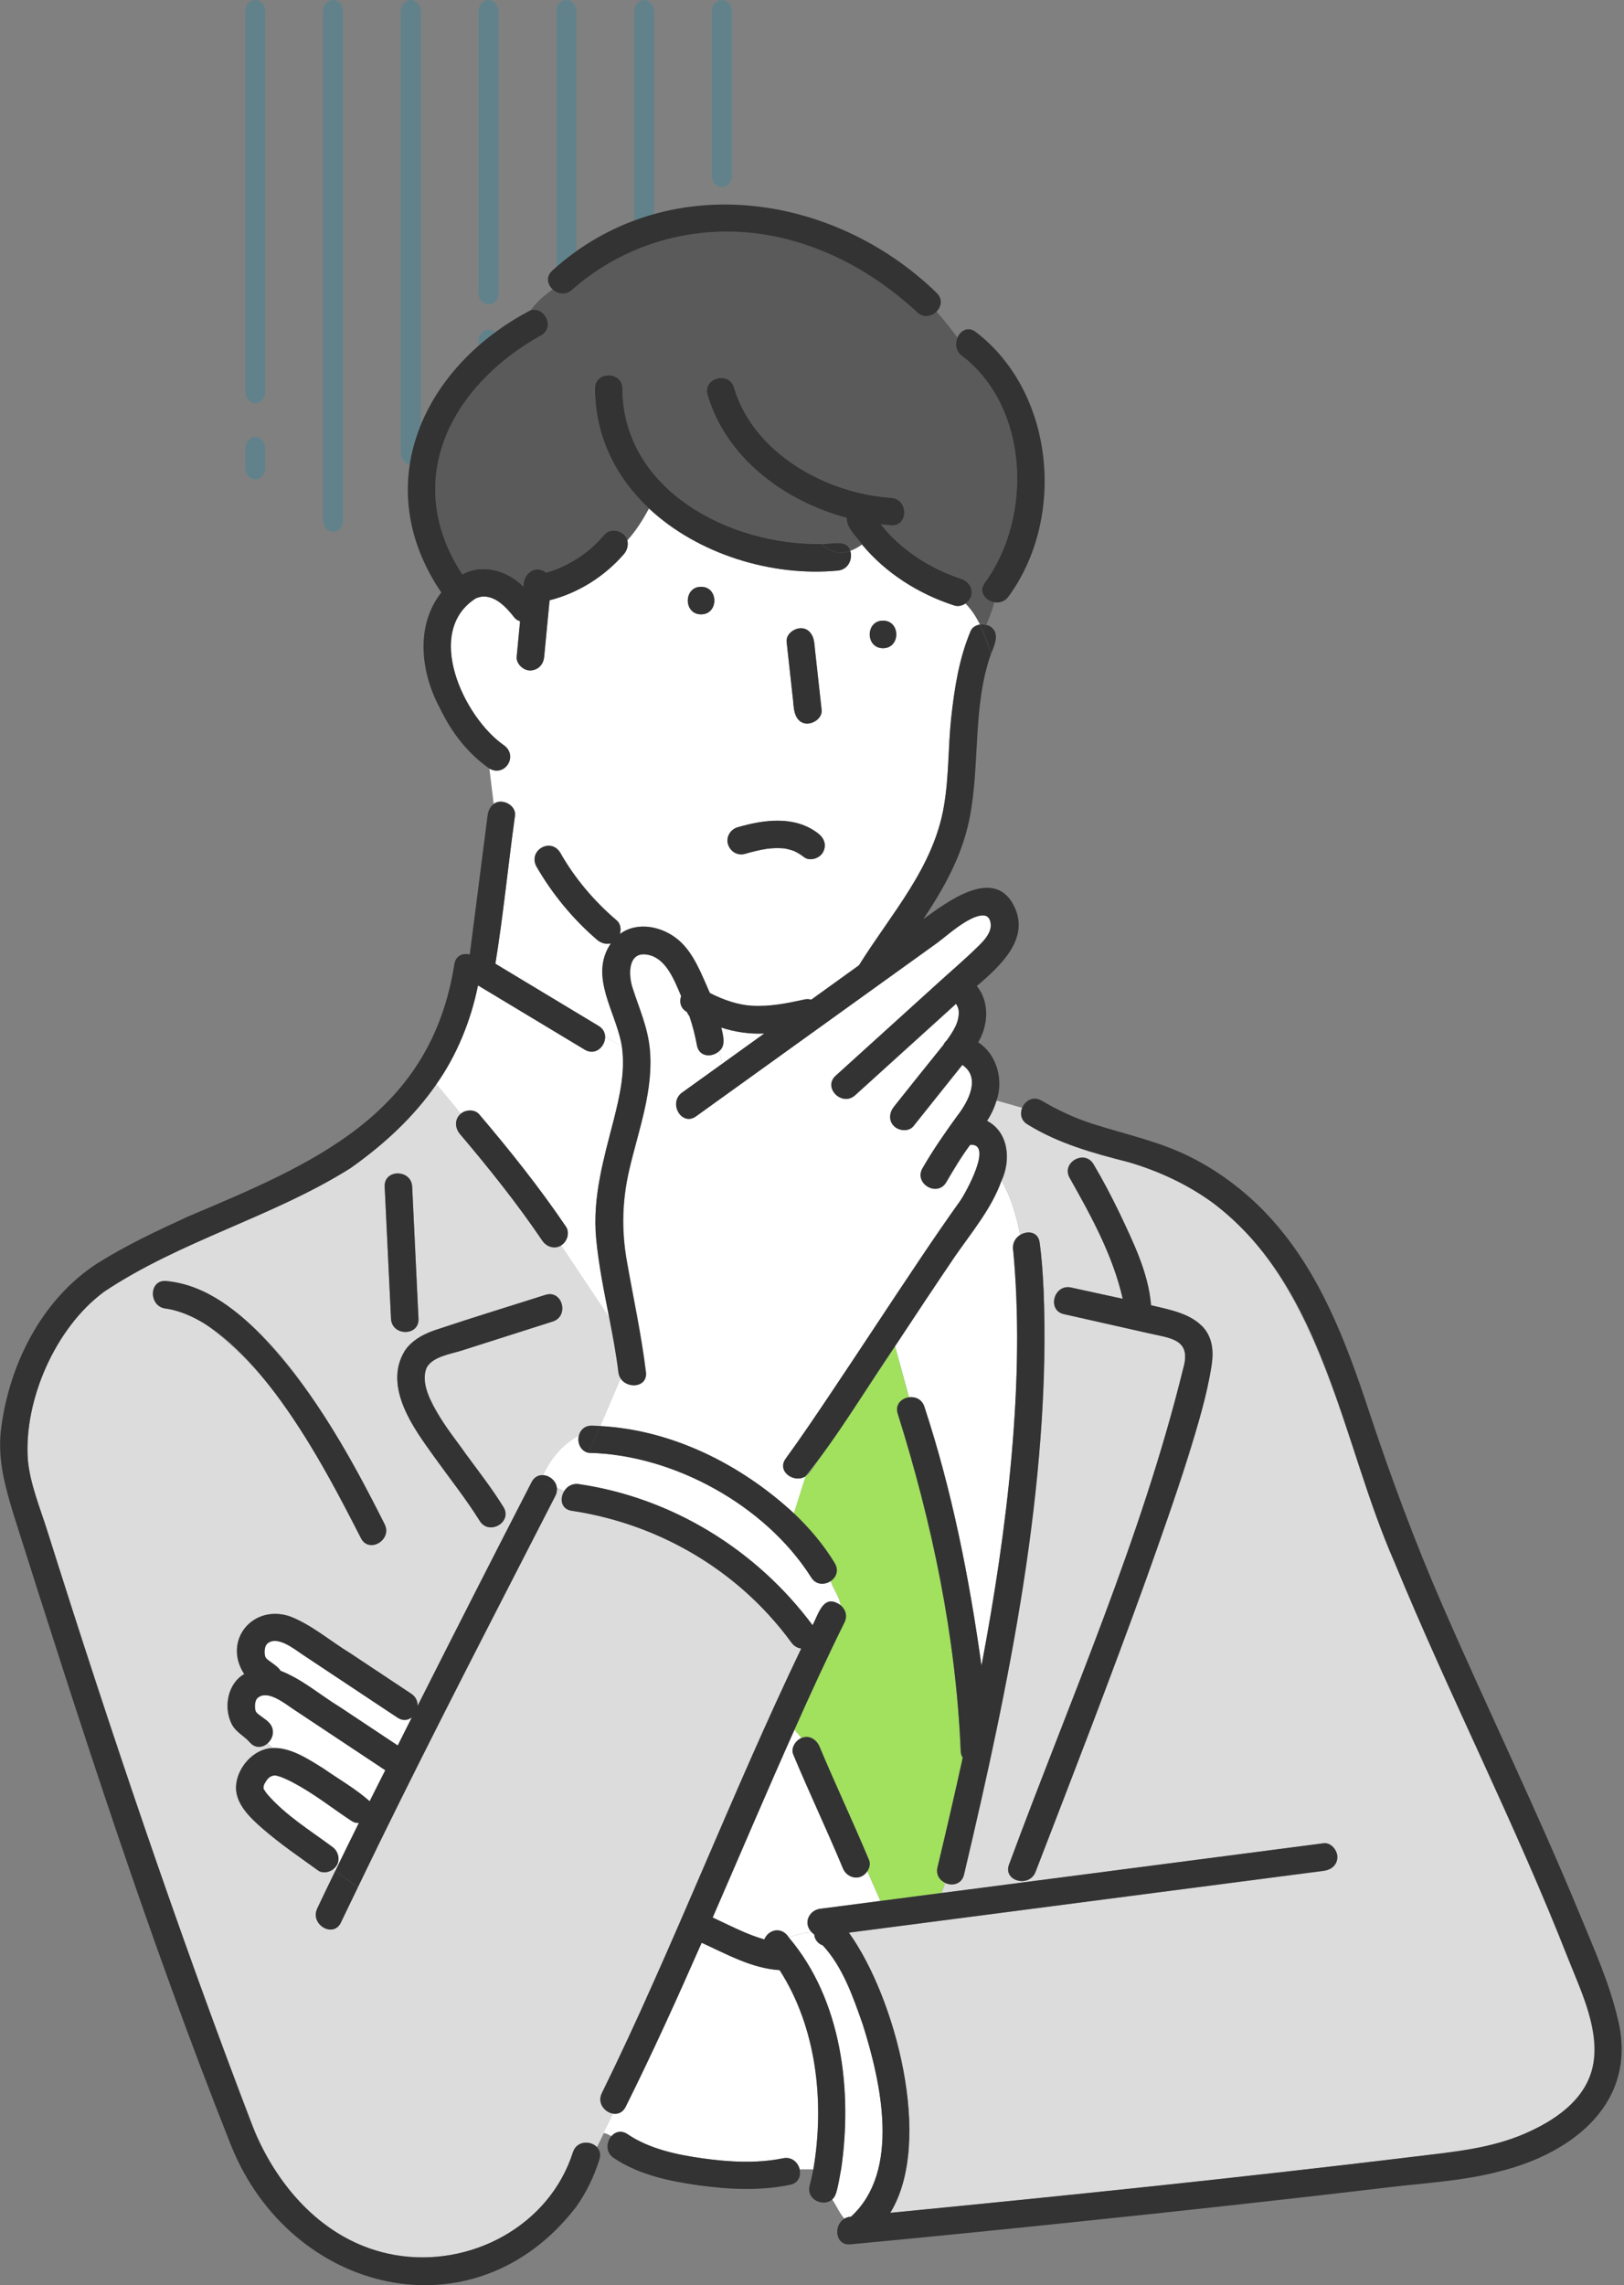 <svg width="278" height="391" viewBox="0 0 278 391" fill="none" xmlns="http://www.w3.org/2000/svg">
<rect x="0" y="0" width="278" height="391" fill="#808080" stroke="none"/>
<g clip-path="url(#clip0_159_1962)">
<path d="M123.569 43.538C122.63 43.538 121.863 42.68 121.863 41.63V38.629C121.863 37.578 122.63 36.721 123.569 36.721C124.508 36.721 125.275 37.578 125.275 38.629V41.63C125.275 42.68 124.508 43.538 123.569 43.538Z" fill="#62828B"/>
<path d="M123.569 32.005C122.63 32.005 121.863 31.148 121.863 30.098V1.908C121.863 0.857 122.63 0 123.569 0C124.508 0 125.275 0.857 125.275 1.908V30.119C125.275 31.169 124.508 32.027 123.569 32.027V32.005Z" fill="#62828B"/>
<path d="M110.249 61.503C109.31 61.503 108.543 60.645 108.543 59.595V1.908C108.543 0.857 109.31 0 110.249 0C111.188 0 111.954 0.857 111.954 1.908V59.616C111.954 60.667 111.188 61.524 110.249 61.524V61.503Z" fill="#62828B"/>
<path d="M96.948 74.322C96.009 74.322 95.242 73.465 95.242 72.414V1.908C95.242 0.857 96.009 0 96.948 0C97.887 0 98.654 0.857 98.654 1.908V72.436C98.654 73.486 97.887 74.344 96.948 74.344V74.322Z" fill="#62828B"/>
<path d="M83.628 65.34C82.689 65.34 81.922 64.482 81.922 63.432V58.308C81.922 57.258 82.689 56.4 83.628 56.4C84.567 56.4 85.333 57.258 85.333 58.308V63.432C85.333 64.482 84.567 65.34 83.628 65.34Z" fill="#62828B"/>
<path d="M83.628 52.092C82.689 52.092 81.922 51.234 81.922 50.184V1.908C81.922 0.857 82.689 0 83.628 0C84.567 0 85.333 0.857 85.333 1.908V50.205C85.333 51.256 84.567 52.113 83.628 52.113V52.092Z" fill="#62828B"/>
<path d="M70.327 79.445C69.388 79.445 68.621 78.588 68.621 77.538V1.908C68.621 0.857 69.388 0 70.327 0C71.266 0 72.033 0.857 72.033 1.908V77.559C72.033 78.609 71.266 79.467 70.327 79.467V79.445Z" fill="#62828B"/>
<path d="M57.007 91C56.067 91 55.301 90.142 55.301 89.092V1.908C55.301 0.857 56.067 0 57.007 0C57.946 0 58.712 0.857 58.712 1.908V89.092C58.712 90.142 57.946 91 57.007 91Z" fill="#62828B"/>
<path d="M43.706 82.017C42.767 82.017 42 81.16 42 80.109V76.679C42 75.629 42.767 74.772 43.706 74.772C44.645 74.772 45.411 75.629 45.411 76.679V80.109C45.411 81.16 44.645 82.017 43.706 82.017Z" fill="#62828B"/>
<path d="M43.706 68.984C42.767 68.984 42 68.127 42 67.076V1.908C42 0.857 42.767 0 43.706 0C44.645 0 45.411 0.857 45.411 1.908V67.098C45.411 68.148 44.645 69.006 43.706 69.006V68.984Z" fill="#62828B"/>
</g>
<g clip-path="url(#clip1_159_1962)">
<path d="M110.619 341.937C119.589 322.051 127.745 301.739 137.16 282.054C136.547 281.976 135.945 281.674 135.488 281.048C134.263 279.36 132.937 277.762 131.544 276.241C124.313 268.349 114.864 262.704 104.569 259.898C102.363 259.295 100.123 258.814 97.85 258.479C96.023 258.21 95.8 256.411 96.569 255.148C96.145 254.924 95.733 254.734 95.332 254.6C95.377 255.025 95.31 255.483 95.065 255.952C93.917 258.188 92.769 260.424 91.622 262.66C80.324 284.636 69.003 306.624 58.363 328.937C57.07 331.686 53.014 329.283 54.307 326.556C55.332 324.398 56.368 322.241 57.416 320.094L57.059 319.837C56.312 320.407 55.209 320.597 54.429 320.038C51.22 317.713 47.911 315.466 44.925 312.862C42.897 311.096 40.335 308.704 40.413 305.786C40.491 302.578 43.343 299.235 46.641 299.112L45.828 298.296C44.992 299.045 43.744 299.235 42.786 298.151C41.649 296.866 40.179 296.34 39.499 294.619C38.296 291.824 39.109 287.968 41.816 286.458C38.073 280.724 43.309 274.375 49.727 276.621C53.449 278.108 56.546 280.802 59.945 282.881C63.432 285.195 66.931 287.52 70.418 289.834C71.221 290.371 71.521 291.153 71.488 291.913C77.95 279.114 84.446 266.337 91.02 253.594C91.477 252.7 92.235 252.387 92.981 252.431C94.285 249.692 96.146 247.323 99.098 245.679C99.321 244.74 100.045 243.947 101.293 243.947C101.772 243.947 102.263 243.991 102.742 244.014L106.263 235.809C106.084 235.518 105.951 235.172 105.906 234.769C105.527 231.65 104.948 228.565 104.346 225.491L96.079 213.105C94.931 213.81 93.549 213.329 92.836 212.278C88.513 205.884 83.744 199.937 78.742 194.035C77.872 193.029 77.783 191.453 78.897 190.57L74.73 185.506C70.831 191.129 65.739 195.846 59.989 199.893C46.641 208.288 30.886 212.278 17.738 221.087C9.527 227.168 4.078 239.52 4.769 249.704C5.114 253.884 6.93 258.143 8.167 262.134C19.142 296.765 30.663 331.262 43.8 365.132C48.223 375.294 56.435 383.923 67.677 385.857C80.491 388.059 94.04 380.927 98.095 368.262C98.731 366.273 101.104 366.25 102.196 367.379C102.875 366.004 104.324 363.053 105.004 361.656C103.555 361.443 102.196 359.845 103.065 358.112C105.717 352.791 108.201 347.381 110.653 341.948L110.619 341.937ZM75.109 227.38C81.171 225.346 87.288 223.49 93.371 221.556C96.268 220.629 97.494 225.189 94.619 226.106C89.36 227.783 84.101 229.46 78.842 231.136C73.75 232.366 71.076 233.651 73.616 239.308C76.859 246.06 82.307 251.481 86.173 257.853C87.778 260.435 83.711 262.805 82.118 260.234C79.778 256.467 76.992 252.979 74.407 249.38C71.978 245.981 69.215 242.326 68.312 238.156C67.009 232.679 69.883 228.811 75.12 227.38H75.109ZM70.563 203.045C70.92 210.568 71.276 218.102 71.644 225.625C71.789 228.666 67.087 228.643 66.942 225.625C66.585 218.102 66.229 210.568 65.861 203.045C65.716 200.004 70.418 200.027 70.563 203.045ZM34.875 226.363C32.869 225.1 30.652 224.127 28.435 223.915C25.438 223.658 25.415 218.941 28.435 219.198C45.471 221.165 58.652 246.887 65.839 260.804C67.198 263.509 63.142 265.901 61.783 263.185C54.842 249.793 47.499 235.228 34.875 226.363Z" fill="#DCDCDC"/>
<path d="M68.045 293.892C62.63 290.293 57.215 286.705 51.8 283.105C50.463 282.222 47.432 279.729 45.75 281.238C45.159 281.775 45.226 283.239 45.493 283.642C45.906 284.223 47.532 284.994 48.023 285.878C51.767 287.342 54.875 290.069 58.285 292.149C61.549 294.317 64.814 296.486 68.079 298.654C68.892 297.045 69.694 295.435 70.508 293.814C69.861 294.34 68.959 294.496 68.034 293.881L68.045 293.892Z" fill="white"/>
<path d="M133.449 337.086C128.669 336.784 124.38 334.347 120.101 332.402C115.956 341.859 111.689 351.26 107.087 360.483C106.597 361.455 105.772 361.768 104.959 361.645L103.332 364.954C103.8 365.055 104.246 365.256 104.658 365.524C105.304 364.775 106.352 364.451 107.421 365.178C111.176 367.726 116.001 368.721 120.424 369.336C124.848 369.94 129.627 370.219 134.029 369.302C135.544 368.989 136.602 370.018 136.892 371.192H139.221C141.182 359.79 139.811 346.946 133.449 337.097V337.086Z" fill="white"/>
<path d="M145.672 379.296C154.263 371.448 150.798 356.223 147.689 346.397C146.04 341.68 144.268 336.549 140.837 332.86C140.012 332.614 139.377 331.709 139.399 331.005C139.199 330.882 139.031 330.714 138.864 330.535C137.527 330.748 136.268 331.072 134.998 331.485C144.079 342.161 145.94 357.688 143.967 371.18C143.533 372.846 143.611 375.025 142.463 376.344C143.221 377.485 143.767 378.759 144.536 379.62C144.848 379.43 145.249 379.318 145.661 379.284L145.672 379.296Z" fill="white"/>
<path d="M60.212 311.599C55.978 308.916 52.045 305.272 47.209 303.808C46.541 303.696 46.028 304.098 45.583 304.735C45.516 304.836 45.204 305.406 45.282 305.194C45.26 305.261 45.159 305.607 45.137 305.63C45.137 305.82 45.137 306.155 45.103 305.876C45.137 306.178 45.07 305.987 45.237 306.256C45.371 306.479 45.527 306.703 45.683 306.915C48.814 310.571 52.992 313.119 56.814 315.959C58.14 316.831 58.441 318.82 57.07 319.838L57.427 320.095C58.753 317.367 60.101 314.628 61.449 311.912C61.014 311.934 60.591 311.845 60.223 311.588L60.212 311.599Z" fill="white"/>
<path d="M55.376 302.6C58.006 304.434 60.892 306.077 63.287 308.201C64.167 306.423 65.07 304.657 65.961 302.891C60.691 299.392 55.421 295.893 50.151 292.394C48.813 291.511 45.783 289.018 44.1 290.528C43.51 291.064 43.577 292.528 43.844 292.931C44.167 293.4 45.526 294.138 46.106 294.798C47.153 295.983 46.741 297.458 45.827 298.274L46.641 299.09C49.761 298.956 52.836 301.013 55.376 302.6Z" fill="white"/>
<path d="M127.321 330.58C128.469 331.049 129.627 331.507 130.831 331.843C131.577 330.099 133.817 329.607 135.009 331.474C136.279 331.071 137.538 330.736 138.875 330.524C137.427 328.947 138.597 326.712 140.58 326.578C143.956 326.142 147.332 325.695 150.708 325.259L148.469 320.161C147.31 321.939 144.892 321.402 144.235 319.535C141.561 313.119 138.497 306.669 135.789 300.185C135.332 299.079 136.201 297.793 137.215 297.368C136.803 296.91 136.402 296.429 136.001 295.938C131.232 306.602 126.664 317.367 121.995 328.087C123.778 328.914 125.527 329.786 127.332 330.568L127.321 330.58Z" fill="white"/>
<path d="M138.597 251.94C138.385 252.231 138.14 252.454 137.872 252.611L135.878 258.904C138.574 261.464 140.981 264.304 142.909 267.478C143.666 268.73 143.12 269.915 142.184 270.53C142.675 272.028 143.7 273.213 143.889 274.644C144.691 275.303 145.137 276.432 144.547 277.617C141.549 283.653 138.741 289.779 136 295.939C136.39 296.442 136.803 296.911 137.215 297.369C138.563 296.788 139.833 297.682 140.324 298.934C143.042 305.429 146.062 311.79 148.769 318.284C149.037 318.91 148.859 319.603 148.469 320.162L150.708 325.26C154.196 324.801 157.672 324.354 161.159 323.896L161.783 322.174C160.859 321.738 160.179 320.777 160.48 319.503C161.973 313.276 163.421 307.028 164.792 300.768C164.591 300.443 164.458 300.052 164.446 299.583C163.633 280.032 159.544 260.57 153.683 241.947C153.148 240.348 154.296 239.264 155.6 239.096L153.215 230.377C148.435 237.632 143.677 244.92 138.585 251.951L138.597 251.94Z" fill="#A1E15D"/>
<path d="M173.539 214.917C173.505 214.515 173.249 212.536 173.427 213.833C173.271 212.682 173.851 211.788 174.642 211.296C173.996 208.043 173.093 204.868 171.466 202.018C169.739 206.802 166.408 210.77 163.533 214.906C160.057 220.026 156.636 225.19 153.227 230.355L155.611 239.074C156.658 238.94 157.806 239.398 158.229 240.673C162.976 255.07 165.917 269.994 168.012 285.006C172.291 261.945 175.444 238.37 173.528 214.895L173.539 214.917Z" fill="white"/>
<path d="M268.481 335.264C259.478 312.27 248.168 290.271 238.765 267.456C227.745 241.656 224.67 207.428 193.071 198.831C187.132 197.322 181.171 195.679 175.912 192.415C174.742 191.733 174.575 190.526 174.976 189.553L170.586 188.312C170.218 189.509 169.683 190.705 168.97 191.767C172.692 193.689 173.115 198.496 171.466 202.04C173.104 204.879 174.006 208.065 174.642 211.318C175.901 210.535 177.706 210.759 177.962 212.603C178.33 215.241 178.508 217.913 178.63 220.585C179.366 236.011 177.928 251.46 175.767 266.718C173.193 284.939 169.304 302.903 165.015 320.788C164.614 322.465 162.987 322.778 161.784 322.208L161.16 323.929C182.965 321.09 204.781 318.251 226.586 315.411C227.845 315.244 228.948 316.619 228.937 317.77C228.926 319.167 227.856 319.961 226.586 320.129C199.5 323.65 172.402 327.182 145.315 330.704C153.215 341.647 159.912 366.475 152.402 378.648C182.452 375.719 212.491 372.623 242.475 368.99C248.77 368.23 255.065 367.66 260.971 365.122C276.592 358.303 274.375 348.69 268.492 335.276L268.481 335.264ZM207.388 233.742C205.071 246.34 200.28 258.357 196.124 270.441C190.096 287.152 183.667 303.719 177.271 320.285C176.19 323.091 171.644 321.861 172.736 319.033C183.143 290.908 195.422 263.23 202.575 234.044C204.001 229.013 200.168 228.98 196.447 228.097C191.667 227.023 186.887 225.939 182.118 224.866C179.165 224.195 180.424 219.657 183.366 220.316C186.296 220.976 189.249 221.591 192.19 222.239C190.519 214.861 186.809 208.121 183.132 201.593C181.572 198.977 185.639 196.607 187.188 199.211C188.792 201.894 190.241 204.678 191.6 207.484C193.94 212.458 196.592 217.79 197.037 223.346C202.965 224.553 208.725 226.375 207.377 233.753L207.388 233.742Z" fill="#DCDCDC"/>
<path d="M165.26 103.266C164.703 103.646 164.001 103.814 163.343 103.601C157.271 101.634 151.644 98.09 147.555 93.172C146.886 93.653 146.218 94.022 145.549 94.256C145.973 95.587 145.26 97.442 143.421 97.621C132.168 98.716 119.466 94.826 111.087 86.99C109.984 89.047 108.802 90.891 107.376 92.457C107.588 93.25 107.343 94.156 106.786 94.793C103.477 98.616 98.964 101.455 94.061 102.696C93.749 105.915 93.449 109.135 93.137 112.343C93.014 113.662 92.156 114.635 90.786 114.702C89.605 114.758 88.312 113.573 88.435 112.343C88.624 110.32 88.825 108.296 89.014 106.273C88.635 106.172 88.301 105.994 88.056 105.669C86.663 103.892 84.736 101.79 82.385 102.081C82.362 102.081 82.284 102.103 82.15 102.126C82.073 102.148 81.515 102.327 81.493 102.327C72.457 107.983 79.32 122.627 86.162 127.445C88.78 129.211 86.474 133.012 83.777 131.503L84.513 137.55C85.85 136.5 88.346 137.718 88.156 139.518C86.975 147.957 86.162 156.498 84.791 164.893C90.685 168.436 96.58 171.991 102.463 175.535C103.209 175.982 103.532 176.641 103.577 177.301L106.485 179.134C105.627 173.299 100.702 167.084 104.591 161.394C103.8 161.606 102.897 161.36 102.251 160.802C98.106 157.258 94.574 152.977 91.844 148.237C90.396 145.509 94.251 143.218 95.9 145.856C98.396 150.271 101.727 154.184 105.571 157.459C106.262 158.052 106.374 158.991 106.117 159.807C109.159 157.526 113.538 158.543 116.223 160.88C118.808 163.115 120.156 166.827 121.527 169.89C123.833 171.063 126.296 171.935 128.725 172.069C131.844 172.248 134.686 171.656 137.739 170.996C138.129 170.907 138.519 170.94 138.886 171.03C141.605 169.074 144.335 167.117 147.053 165.15C152.535 156.33 159.856 148.427 161.616 137.807C162.463 132.9 162.307 127.792 162.842 122.84C163.388 117.753 164.179 112.678 166.173 107.95C166.441 107.313 167.076 106.955 167.756 106.843C167.098 105.524 166.307 104.283 165.271 103.244L165.26 103.266ZM137.014 107.492C139.098 107.436 139.443 109.694 139.521 111.315C139.9 114.69 140.268 118.066 140.636 121.453C140.78 122.761 139.443 123.756 138.285 123.812C136.914 123.879 136.067 122.672 135.934 121.453C135.51 117.586 135.076 113.729 134.652 109.861C134.507 108.553 135.844 107.559 137.003 107.503L137.014 107.492ZM120.011 105.122C116.981 105.122 116.981 100.404 120.011 100.404C123.042 100.404 123.042 105.122 120.011 105.122ZM140.881 145.834C140.335 146.862 138.641 147.432 137.661 146.683C137.126 146.27 136.546 145.901 135.922 145.621C135.443 145.442 134.942 145.297 134.429 145.208C134.329 145.185 133.928 145.051 134.273 145.174C134.574 145.286 134.307 145.174 134.195 145.174C133.248 145.085 132.301 145.118 131.354 145.23C130.051 145.431 128.769 145.755 127.51 146.113C124.502 146.806 123.287 142.525 126.262 141.563C130.797 140.256 136.023 139.518 140.045 142.603C141.092 143.408 141.549 144.582 140.892 145.834H140.881ZM151.154 110.912C148.123 110.912 148.123 106.195 151.154 106.195C154.184 106.195 154.184 110.912 151.154 110.912Z" fill="white"/>
<path d="M92.625 57.368C77.204 65.93 68.625 82.195 79.132 98.281C82.597 96.325 86.909 97.655 89.594 100.36C89.472 98.214 91.611 96.481 93.483 97.968C96.001 97.275 98.319 96.001 100.402 94.424C101.516 93.53 102.542 92.535 103.466 91.451C104.592 90.143 106.998 90.847 107.377 92.446C108.803 90.881 109.984 89.036 111.088 86.98C105.539 81.781 101.884 74.851 101.828 66.456C101.806 63.415 106.508 63.426 106.53 66.456C106.642 83.905 125.026 93.306 140.581 93.038C140.503 92.96 140.425 92.904 140.347 92.826C140.425 92.904 140.503 92.971 140.581 93.038C142.219 93.139 145.004 92.144 145.55 94.234C146.219 94 146.887 93.62 147.556 93.15C146.598 91.753 144.893 90.389 144.915 88.578C134.241 85.705 124.313 78.372 121.104 67.551C120.235 64.634 124.781 63.393 125.639 66.299C128.971 77.567 141.439 84.409 152.525 85.146C155.534 85.347 155.545 90.065 152.525 89.864C151.935 89.83 151.355 89.752 150.765 89.685C154.208 94.067 159.244 97.297 164.592 99.03C166.464 99.544 166.954 102.193 165.261 103.244C166.297 104.284 167.099 105.513 167.745 106.844C168.124 106.788 168.492 106.821 168.837 106.911C169.383 105.614 169.918 104.328 170.208 103.032C168.692 102.775 167.433 101.243 168.581 99.678C176.793 88.455 176.191 69.642 164.648 60.844C163.567 60.028 163.467 58.743 163.89 57.748C162.787 56.261 161.606 54.774 160.314 53.299C159.478 54.126 158.096 54.439 156.993 53.411C148.726 45.709 138.141 40.321 126.753 39.672C116.179 39.069 105.851 42.568 97.895 49.599C96.803 50.56 95.466 50.281 94.62 49.509C93.16 50.549 91.912 51.611 90.898 53.019C93.227 52.438 94.998 55.959 92.614 57.357L92.625 57.368Z" fill="#5A5A5A"/>
<path d="M82.04 190.682C87.266 196.842 92.335 203.191 96.87 209.876C97.583 210.927 97.071 212.469 96.046 213.084L104.313 225.47C103.422 220.931 102.486 216.404 102.062 211.81C101.416 204.801 103.377 198.194 105.104 191.476C106.118 187.452 107.054 183.293 106.486 179.124L103.578 177.291C103.678 178.956 101.951 180.711 100.09 179.593C99.288 179.113 98.497 178.632 97.695 178.151C92.402 174.965 87.11 171.78 81.817 168.594C80.614 174.608 78.196 180.566 74.697 185.484L78.864 190.548C79.745 189.822 81.26 189.755 82.029 190.671L82.04 190.682Z" fill="white"/>
<path d="M99.098 253.93C115.042 256.255 129.494 265.164 139.098 278.075C140.201 275.962 140.981 272.598 143.889 274.643C143.7 273.224 142.675 272.028 142.185 270.53C141.159 271.2 139.678 271.2 138.853 269.859C131.042 257.54 115.265 248.877 100.758 248.575C99.354 248.285 98.808 246.854 99.087 245.646C96.134 247.279 94.273 249.648 92.97 252.398C94.084 252.465 95.209 253.382 95.332 254.589C95.733 254.723 96.145 254.925 96.569 255.137C97.059 254.332 97.95 253.751 99.098 253.919V253.93Z" fill="white"/>
<path d="M130.864 176.822C128.368 176.956 125.828 176.565 123.488 175.805C123.822 177.113 124.324 178.957 123.109 179.862C123.355 180.6 123.533 181.338 123.544 182.087C125.984 180.332 128.424 178.577 130.864 176.822Z" fill="white"/>
<path d="M160.19 168.56C162.619 166.358 165.138 164.223 167.466 161.931C168.436 160.981 169.583 159.796 169.65 158.343C169.695 157.225 169.16 156.509 168.001 156.666C165.338 157.001 162.564 159.818 160.491 161.305C146.72 171.209 132.948 181.102 119.176 191.006C116.714 192.784 114.363 188.681 116.803 186.937C119.054 185.327 121.293 183.707 123.544 182.097C123.533 181.359 123.355 180.621 123.109 179.872C121.895 180.957 119.711 180.878 119.343 178.866C119.02 177.134 118.608 175.468 118.04 173.836C117.861 173.635 117.728 173.4 117.628 173.154C117.628 173.154 117.628 173.154 117.616 173.154C116.502 172.495 116.302 171.377 116.636 170.427C115.499 167.744 114.173 164.256 111.332 163.451C107.588 162.378 107.499 166.492 108.29 168.973C109.427 172.551 110.909 175.725 111.265 179.526C111.923 186.546 109.327 193.342 107.767 200.061C106.53 205.348 106.385 210.378 107.321 215.722C108.435 222.082 109.817 228.365 110.597 234.781C110.909 237.386 107.432 237.71 106.251 235.821L102.73 244.026C115.098 244.685 126.853 250.598 135.889 258.938L137.884 252.644C135.945 253.84 132.97 251.761 134.541 249.592C137.126 246.026 139.6 242.36 142.062 238.705C147.332 230.857 152.502 222.932 157.773 215.096C159.934 211.876 162.129 208.679 164.38 205.527C165.282 204.253 170.185 195.533 166.107 195.891C164.592 197.926 163.299 200.105 162.018 202.285C160.502 204.912 156.436 202.531 157.962 199.904C159.756 196.785 161.773 193.89 163.879 190.984C165.817 188.513 168.012 184.366 164.77 182.22C161.973 185.708 159.188 189.195 156.402 192.694C155.6 193.7 153.895 193.521 153.082 192.694C152.112 191.722 152.291 190.358 153.082 189.363C155.901 185.819 158.709 182.287 161.561 178.777C161.695 178.497 161.873 178.252 162.096 178.05C163.165 176.552 164.28 174.943 164.168 173.009C164.09 172.483 163.945 172.103 163.689 171.768C157.929 176.977 152.179 182.198 146.419 187.407C144.179 189.441 140.848 186.11 143.098 184.076C148.803 178.911 154.497 173.747 160.202 168.582L160.19 168.56Z" fill="white"/>
<path d="M17.716 221.087C30.864 212.278 46.619 208.287 59.967 199.892C65.716 195.846 70.808 191.128 74.708 185.506C78.196 180.587 80.614 174.618 81.828 168.615C87.121 171.801 92.413 174.987 97.706 178.173C98.508 178.653 99.299 179.134 100.101 179.615C101.962 180.733 103.678 178.978 103.589 177.312C103.544 176.641 103.221 175.993 102.474 175.546C96.58 172.002 90.686 168.447 84.803 164.904C86.173 156.498 86.987 147.969 88.168 139.529C88.357 137.74 85.873 136.511 84.524 137.561C83.923 137.986 83.566 138.724 83.466 139.529C82.452 147.465 81.427 155.391 80.413 163.328C79.288 163.026 78.04 163.462 77.783 164.937C73.728 190.76 53.683 199.076 32.268 208.12C26.975 210.545 21.66 213.038 16.713 216.135C7.042 222.361 1.393 233.763 0.123 245.02C-0.368 250.084 0.936 254.6 2.396 259.384C13.872 295.58 25.527 331.854 39.566 367.133C49.739 392.452 81.104 400.244 98.564 377.697C100.346 375.215 101.683 372.432 102.608 369.514C102.898 368.62 102.664 367.882 102.174 367.379C101.082 366.25 98.719 366.261 98.073 368.262C94.017 380.927 80.469 388.059 67.655 385.857C55.51 383.789 46.953 373.851 42.797 362.718C30.206 329.574 18.808 295.96 8.156 262.145C6.919 258.154 5.114 253.895 4.758 249.715C4.067 239.509 9.516 227.19 17.727 221.098L17.716 221.087Z" fill="#333333"/>
<path d="M45.661 229.472C41.104 224.554 35.354 219.792 28.435 219.188C25.416 218.931 25.438 223.648 28.435 223.905C42.853 226.286 55.577 251.002 61.783 263.175C63.143 265.891 67.198 263.499 65.839 260.794C60.313 249.75 54.106 238.571 45.661 229.472Z" fill="#333333"/>
<path d="M276.938 345.47C275.545 339.412 272.882 333.498 270.52 327.764C263.144 309.878 254.676 292.484 246.955 274.755C242.141 263.711 238.007 252.522 234.219 241.086C230.375 229.483 225.941 217.768 217.629 208.568C213.751 204.275 209.094 200.665 203.935 198.049C198.453 195.266 192.648 194.114 186.865 192.236C183.857 191.264 181.015 189.922 178.297 188.324C176.848 187.474 175.489 188.335 174.988 189.542C174.586 190.515 174.742 191.711 175.923 192.404C181.194 195.668 187.144 197.311 193.082 198.82C198.341 200.374 203.333 202.677 207.768 205.93C226.999 220.596 229.506 246.597 238.776 267.445C248.18 290.271 259.49 312.27 268.492 335.253C270.665 340.842 274.086 347.639 272.626 353.765C271.267 359.455 265.997 362.931 260.96 365.1C255.066 367.637 248.771 368.196 242.464 368.967C212.492 372.6 182.453 375.697 152.391 378.626C159.89 366.419 153.227 341.681 145.305 330.681C172.391 327.16 199.489 323.628 226.576 320.106C227.846 319.939 228.915 319.145 228.927 317.748C228.938 316.596 227.835 315.221 226.576 315.389C204.77 318.228 182.954 321.068 161.149 323.907C157.662 324.365 154.185 324.813 150.698 325.271C147.322 325.707 143.946 326.154 140.569 326.59C138.586 326.724 137.416 328.971 138.865 330.536C139.823 330.391 140.826 330.29 141.907 330.29C140.815 330.29 139.823 330.379 138.865 330.536C139.021 330.715 139.199 330.882 139.4 331.005C139.377 331.71 140.012 332.626 140.837 332.861C144.269 336.55 146.029 341.681 147.689 346.398C150.787 356.224 154.263 371.438 145.673 379.296C145.26 379.319 144.859 379.442 144.547 379.632C142.631 380.749 142.943 384.271 145.572 384.025C158.074 382.851 170.564 381.599 183.054 380.302C201.272 378.413 219.478 376.435 237.662 374.266C244.002 373.506 250.643 373.171 256.827 371.505C269.317 368.375 280.448 359.712 276.949 345.47H276.938Z" fill="#333333"/>
<path d="M148.469 320.174C148.848 319.615 149.026 318.922 148.77 318.296C146.062 311.801 143.043 305.441 140.324 298.946C139.822 297.705 138.563 296.811 137.215 297.381C136.201 297.794 135.332 299.091 135.789 300.198C138.497 306.681 141.561 313.131 144.235 319.548C144.892 321.415 147.321 321.962 148.469 320.174Z" fill="#333333"/>
<path d="M92.391 207.606L96.056 213.095C97.082 212.48 97.594 210.938 96.881 209.887C92.357 203.202 87.276 196.842 82.051 190.693C81.271 189.777 79.767 189.844 78.886 190.571C77.772 191.454 77.861 193.03 78.73 194.036C83.733 199.938 88.491 205.885 92.825 212.279C93.538 213.341 94.92 213.811 96.068 213.106L92.402 207.618L92.391 207.606Z" fill="#333333"/>
<path d="M66.931 225.638C67.076 228.656 71.778 228.678 71.633 225.638C71.276 218.115 70.92 210.58 70.552 203.057C70.407 200.039 65.705 200.017 65.85 203.057C66.207 210.58 66.563 218.115 66.931 225.638Z" fill="#333333"/>
<path d="M93.383 221.558C87.299 223.503 81.171 225.359 75.121 227.382C72.87 228.131 70.63 229.103 69.271 231.149C65.583 237.42 70.798 244.351 74.408 249.381C76.993 252.981 79.767 256.468 82.118 260.235C83.722 262.806 87.789 260.437 86.174 257.854C84.19 254.68 81.884 251.706 79.678 248.688C77.305 245.189 71.188 238.337 73.059 233.955C74.062 232.144 77.071 231.708 78.842 231.149C84.101 229.472 89.36 227.796 94.62 226.119C97.494 225.202 96.269 220.641 93.372 221.569L93.383 221.558Z" fill="#333333"/>
<path d="M178.631 220.562C178.509 217.901 178.33 215.23 177.963 212.58C177.706 210.747 175.913 210.524 174.642 211.295C175.344 214.838 175.723 218.449 176.392 221.78C175.723 218.449 175.344 214.827 174.642 211.295C173.851 211.787 173.261 212.681 173.428 213.832C175.589 235.373 172.392 262.19 168.013 285.017C165.918 270.015 162.977 255.081 158.23 240.683C157.807 239.409 156.659 238.95 155.612 239.084C154.319 239.252 153.16 240.336 153.695 241.935C159.556 260.569 163.645 280.02 164.458 299.571C164.458 300.041 164.603 300.432 164.804 300.756C163.433 307.016 161.985 313.253 160.492 319.491C160.18 320.765 160.86 321.727 161.795 322.163C162.999 322.733 164.626 322.409 165.027 320.743C172.726 287.945 179.89 254.421 178.642 220.539L178.631 220.562Z" fill="#333333"/>
<path d="M205.706 226.844C203.4 224.575 200.035 224.105 197.037 223.334C196.603 217.778 193.951 212.446 191.6 207.471C190.241 204.666 188.781 201.882 187.188 199.199C185.639 196.595 181.572 198.965 183.132 201.58C186.809 208.109 190.519 214.849 192.191 222.227C189.249 221.579 186.296 220.964 183.366 220.304C180.413 219.645 179.165 224.183 182.118 224.854C186.898 225.927 191.678 227.011 196.447 228.085C200.146 228.968 204.001 229.012 202.575 234.031C195.422 263.23 183.132 290.896 172.736 319.021C171.644 321.849 176.19 323.079 177.271 320.273C183.667 303.696 190.096 287.14 196.124 270.429C198.653 263.397 201.138 256.344 203.366 249.212C204.948 244.148 206.586 238.995 207.388 233.73C207.767 231.215 207.6 228.722 205.717 226.833L205.706 226.844Z" fill="#333333"/>
<path d="M168.981 191.755C169.694 190.693 170.229 189.508 170.597 188.301C171.811 184.802 170.664 180.409 167.444 178.352C169.215 175.412 169.416 171.399 167.21 168.716C171.377 165.195 176.123 160.69 173.75 155.369C170.419 147.913 162.062 154.385 158.073 157.258C161.549 152.027 164.625 146.583 165.917 140.289C167.834 130.978 166.419 120.928 169.65 111.863C169.26 110.666 168.814 109.426 168.302 108.207C168.112 107.76 167.956 107.313 167.733 106.877C167.054 106.989 166.419 107.346 166.151 107.984C164.157 112.712 163.377 117.798 162.82 122.873C162.285 127.837 162.441 132.934 161.594 137.841C159.834 148.461 152.524 156.364 147.031 165.184C144.313 167.14 141.583 169.096 138.864 171.064C138.496 170.974 138.106 170.941 137.716 171.03C134.675 171.69 131.833 172.282 128.702 172.103C126.273 171.958 123.811 171.097 121.505 169.923C120.134 166.849 118.797 163.149 116.201 160.914C113.516 158.566 109.137 157.56 106.095 159.84C106.351 159.024 106.24 158.074 105.549 157.493C101.694 154.207 98.374 150.294 95.878 145.89C94.229 143.263 90.362 145.532 91.822 148.271C94.552 152.999 98.084 157.281 102.229 160.835C102.875 161.383 103.766 161.64 104.569 161.428C100.68 167.129 105.605 173.322 106.463 179.168C107.042 183.338 106.095 187.485 105.081 191.52C103.354 198.238 101.393 204.845 102.039 211.854C102.463 216.448 103.399 220.975 104.29 225.514C104.892 228.599 105.471 231.684 105.85 234.792C105.895 235.194 106.028 235.53 106.206 235.832C107.388 237.721 110.864 237.408 110.552 234.792C109.772 228.375 108.39 222.093 107.276 215.733C106.34 210.389 106.485 205.359 107.722 200.072C109.293 193.353 111.889 186.557 111.22 179.537C110.864 175.736 109.393 172.562 108.245 168.984C107.454 166.503 107.544 162.4 111.287 163.462C114.117 164.278 115.443 167.755 116.591 170.438C116.257 171.388 116.457 172.506 117.571 173.165C117.571 173.165 117.571 173.165 117.583 173.165C117.683 173.411 117.817 173.646 117.995 173.847C118.563 175.479 118.975 177.156 119.298 178.877C119.666 180.889 121.861 180.968 123.065 179.883C124.279 178.978 123.778 177.134 123.443 175.826C125.794 176.586 128.324 176.966 130.819 176.843C128.379 178.598 125.939 180.353 123.499 182.108C123.499 182.756 123.399 183.416 123.065 184.075C123.388 183.416 123.51 182.767 123.499 182.108C121.248 183.718 119.009 185.338 116.758 186.948C114.318 188.703 116.669 192.795 119.131 191.017C132.903 181.113 146.675 171.22 160.446 161.316C161.973 160.176 169.405 153.536 169.605 158.354C169.55 159.796 168.391 160.992 167.421 161.942C165.082 164.234 162.563 166.369 160.146 168.571C154.441 173.735 148.747 178.9 143.042 184.064C140.792 186.099 144.123 189.43 146.363 187.395C152.123 182.186 157.873 176.966 163.633 171.757C163.889 172.092 164.034 172.472 164.112 172.997C164.224 174.931 163.109 176.541 162.04 178.039C161.817 178.24 161.627 178.486 161.505 178.766C158.653 182.276 155.845 185.819 153.026 189.352C152.235 190.346 152.056 191.721 153.026 192.683C153.85 193.51 155.555 193.689 156.346 192.683C159.132 189.184 161.917 185.685 164.714 182.209C167.956 184.366 165.761 188.502 163.822 190.972C161.717 193.879 159.7 196.774 157.906 199.893C156.391 202.52 160.446 204.901 161.962 202.274C163.243 200.083 164.536 197.903 166.051 195.88C170.129 195.522 165.226 204.252 164.324 205.516C162.073 208.668 159.878 211.865 157.717 215.084C152.435 222.932 147.276 230.846 142.006 238.693C139.544 242.36 137.081 246.015 134.485 249.581C132.914 251.75 135.889 253.829 137.828 252.633C143.521 245.724 148.09 237.788 153.182 230.388C156.591 225.223 160.012 220.059 163.488 214.939C166.352 210.803 169.694 206.846 171.421 202.05C173.082 198.507 172.658 193.7 168.926 191.777L168.981 191.755Z" fill="#333333"/>
<path d="M167.756 106.867C167.968 107.303 168.135 107.75 168.324 108.197C168.502 107.783 168.681 107.359 168.859 106.945C168.514 106.856 168.135 106.811 167.767 106.878L167.756 106.867Z" fill="#333333"/>
<path d="M169.394 107.124C169.238 107.023 169.038 106.989 168.848 106.934C168.67 107.347 168.492 107.772 168.313 108.186C168.826 109.404 169.272 110.645 169.662 111.841C170.286 110.287 171.266 108.219 169.394 107.112V107.124Z" fill="#333333"/>
<path d="M54.307 326.567C53.014 329.294 57.07 331.698 58.362 328.948C59.309 326.935 60.301 324.946 61.259 322.945L57.404 320.105C56.357 322.252 55.321 324.409 54.295 326.567H54.307Z" fill="#333333"/>
<path d="M91.009 253.573C84.447 266.316 77.94 279.093 71.477 291.893C71.522 291.133 71.21 290.35 70.407 289.813C66.92 287.5 63.421 285.174 59.934 282.86C56.524 280.781 53.438 278.076 49.717 276.601C43.299 274.365 38.062 280.703 41.806 286.449C39.098 287.958 38.285 291.814 39.488 294.609C40.168 296.331 41.639 296.856 42.775 298.141C43.733 299.226 44.981 299.025 45.817 298.287C46.73 297.471 47.143 295.995 46.095 294.81C45.516 294.151 44.157 293.424 43.834 292.943C43.566 292.541 43.488 291.077 44.09 290.54C45.772 289.031 48.803 291.524 50.14 292.407C55.41 295.906 60.681 299.405 65.951 302.903C65.059 304.681 64.157 306.436 63.277 308.213C60.892 306.089 58.006 304.446 55.366 302.613C52.814 301.025 49.739 298.969 46.63 299.103C43.343 299.226 40.48 302.568 40.402 305.776C40.335 308.705 42.886 311.086 44.914 312.852C47.9 315.468 51.21 317.704 54.419 320.029C55.199 320.599 56.302 320.398 57.048 319.828C58.419 318.81 58.118 316.821 56.792 315.949C52.959 313.109 48.792 310.561 45.661 306.905C45.505 306.693 45.36 306.469 45.215 306.246C45.048 305.978 45.115 306.168 45.081 305.866C45.115 306.145 45.104 305.81 45.115 305.62C45.137 305.597 45.237 305.251 45.26 305.184C45.171 305.385 45.494 304.815 45.561 304.726C46.719 302.892 48.58 304.234 50.017 304.927C53.605 306.827 56.836 309.331 60.201 311.589C60.569 311.835 61.004 311.936 61.427 311.913C60.079 314.641 58.731 317.368 57.405 320.096L61.26 322.935C70.998 302.657 81.36 282.67 91.622 262.661C92.77 260.425 93.917 258.19 95.065 255.954C95.31 255.484 95.377 255.026 95.332 254.601C93.795 254.076 92.458 254.434 91.756 257.955C92.458 254.434 93.795 254.065 95.332 254.601C95.199 253.394 94.085 252.477 92.97 252.41C92.224 252.366 91.477 252.679 91.009 253.573ZM68.079 298.667C64.814 296.498 61.55 294.33 58.285 292.161C54.864 290.082 51.767 287.343 48.023 285.89C47.533 285.007 45.906 284.247 45.494 283.654C45.226 283.252 45.148 281.787 45.75 281.251C47.432 279.742 50.463 282.234 51.8 283.118C57.215 286.717 62.63 290.305 68.045 293.905C68.97 294.52 69.873 294.363 70.519 293.838C69.706 295.447 68.892 297.057 68.09 298.678L68.079 298.667Z" fill="#333333"/>
<path d="M101.282 243.936C100.034 243.936 99.31 244.729 99.087 245.668C99.254 245.579 99.421 245.478 99.6 245.389C99.421 245.478 99.265 245.579 99.087 245.668C98.797 246.875 99.354 248.295 100.758 248.597L102.731 244.003C102.251 243.98 101.761 243.936 101.282 243.936Z" fill="#333333"/>
<path d="M142.909 267.49C140.981 264.315 138.575 261.476 135.878 258.916C126.842 250.577 115.087 244.663 102.719 244.004L100.747 248.598C115.243 248.889 131.031 257.552 138.842 269.882C139.655 271.235 141.148 271.223 142.174 270.553C142.018 270.072 141.906 269.547 141.906 268.977C141.906 269.547 142.006 270.061 142.174 270.553C143.109 269.938 143.655 268.742 142.898 267.501L142.909 267.49Z" fill="#333333"/>
<path d="M130.942 371.182H136.892C136.603 370.008 135.544 368.979 134.029 369.292C129.628 370.209 124.848 369.941 120.424 369.326C116.001 368.722 111.187 367.727 107.421 365.168C106.352 364.441 105.304 364.765 104.658 365.514C106.652 366.8 108.134 369.594 110.552 369.594C108.134 369.594 106.641 366.788 104.658 365.514C103.789 366.52 103.622 368.264 105.048 369.237C109.249 372.087 114.619 373.238 119.566 373.92C124.736 374.636 130.129 374.904 135.265 373.831C136.714 373.529 137.148 372.288 136.87 371.17H130.92L130.942 371.182Z" fill="#333333"/>
<path d="M135.009 331.486C133.26 332.045 131.477 332.738 129.371 333.443C131.466 332.738 133.249 332.045 135.009 331.486C133.806 329.609 131.566 330.112 130.831 331.855C127.745 330.972 124.892 329.452 121.995 328.111C126.664 317.39 131.232 306.614 136.001 295.961C135.232 294.989 134.53 293.905 134.084 292.574C134.53 293.916 135.232 294.989 136.001 295.961C138.742 289.802 141.55 283.676 144.547 277.64C145.137 276.455 144.692 275.337 143.89 274.666C140.981 272.61 140.201 275.985 139.098 278.098C129.494 265.187 115.043 256.289 99.098 253.953C97.951 253.785 97.059 254.366 96.569 255.171C95.8 256.434 96.023 258.234 97.85 258.502C100.123 258.838 102.363 259.318 104.569 259.922C114.875 262.728 124.313 268.384 131.544 276.265C132.937 277.785 134.263 279.384 135.488 281.072C135.934 281.687 136.536 281.999 137.16 282.078C125.148 307.129 115.277 333.186 103.031 358.125C102.162 359.857 103.522 361.456 104.97 361.668C105.772 361.791 106.608 361.478 107.098 360.506C111.7 351.272 115.956 341.871 120.112 332.425C124.38 334.371 128.681 336.807 133.461 337.109C139.823 346.957 141.193 359.801 139.232 371.204H143.99C145.962 357.711 144.112 342.184 135.02 331.509L135.009 331.486Z" fill="#333333"/>
<path d="M143.143 375.215C143.488 373.885 143.756 372.532 143.979 371.18H139.221C139.043 372.119 138.842 373.047 138.597 373.963C137.962 376.411 140.993 377.674 142.463 376.344C141.917 375.528 141.271 374.79 140.346 374.321C141.271 374.79 141.929 375.528 142.463 376.344C142.764 376.076 142.998 375.707 143.132 375.215H143.143Z" fill="#333333"/>
<path d="M138.296 123.801C139.455 123.746 140.792 122.751 140.647 121.443C140.224 117.575 139.79 113.719 139.366 109.851C139.232 108.632 138.386 107.436 137.015 107.492C135.856 107.548 134.519 108.543 134.664 109.851C135.032 113.227 135.411 116.603 135.778 119.99C135.856 121.599 136.202 123.869 138.285 123.813L138.296 123.801Z" fill="#333333"/>
<path d="M107.388 92.458C107.009 90.859 104.603 90.155 103.477 91.463C102.541 92.547 101.527 93.542 100.413 94.436C98.329 96.013 96.012 97.287 93.494 97.98C91.622 96.493 89.483 98.226 89.605 100.372C86.92 97.667 82.608 96.337 79.143 98.293C68.625 82.196 77.226 65.931 92.636 57.38C95.031 55.982 93.249 52.472 90.92 53.042C72.469 62.6 62.953 82.889 75.544 101.378C71.02 107.146 72.034 115.172 75.354 121.276C77.316 125.356 80.079 128.933 83.8 131.526C86.497 133.024 88.814 129.235 86.185 127.469C79.355 122.651 72.48 108.007 81.516 102.351C81.538 102.351 82.095 102.172 82.173 102.149C82.307 102.127 82.374 102.116 82.407 102.105C84.758 101.825 86.686 103.916 88.079 105.693C88.324 106.006 88.669 106.196 89.037 106.297C88.848 108.32 88.647 110.343 88.458 112.367C88.335 113.596 89.627 114.781 90.809 114.725C92.179 114.658 93.037 113.686 93.16 112.367C93.472 109.147 93.772 105.928 94.084 102.72C98.976 101.49 103.499 98.639 106.809 94.816C107.355 94.179 107.6 93.274 107.399 92.48L107.388 92.458Z" fill="#333333"/>
<path d="M140.591 93.062C125.026 93.33 106.652 83.929 106.541 66.479C106.519 63.45 101.817 63.439 101.839 66.479C101.895 74.863 105.549 81.805 111.098 87.003C111.455 86.355 111.8 85.684 112.134 84.991C111.789 85.684 111.443 86.355 111.098 87.003C119.477 94.839 132.168 98.718 143.433 97.634C145.271 97.455 145.984 95.61 145.561 94.269C143.901 94.861 142.251 94.604 140.591 93.073V93.062Z" fill="#333333"/>
<path d="M145.561 94.257C145.015 92.166 142.241 93.15 140.592 93.061C142.252 94.603 143.901 94.849 145.561 94.257Z" fill="#333333"/>
<path d="M166.24 101.958C166.586 100.684 165.806 99.454 164.603 99.052C159.254 97.319 154.207 94.077 150.775 89.707C151.366 89.774 151.956 89.841 152.536 89.885C155.555 90.087 155.544 85.369 152.536 85.168C141.449 84.43 128.992 77.589 125.65 66.321C124.792 63.415 120.246 64.656 121.115 67.573C124.324 78.394 134.251 85.727 144.926 88.6C144.903 90.411 146.608 91.775 147.566 93.172C151.655 98.102 157.282 101.634 163.355 103.601C164.012 103.814 164.714 103.646 165.271 103.266C165.728 102.953 166.096 102.483 166.252 101.947L166.24 101.958Z" fill="#333333"/>
<path d="M135.7 145.533C135.778 145.556 135.856 145.589 135.923 145.612C136.547 145.891 137.126 146.26 137.661 146.674C138.642 147.423 140.335 146.852 140.881 145.824C141.539 144.572 141.082 143.398 140.034 142.593C136.023 139.508 130.786 140.235 126.252 141.554C125.071 141.9 124.213 143.231 124.614 144.46C125.004 145.668 126.24 146.472 127.511 146.103C128.781 145.735 130.062 145.41 131.355 145.22C132.291 145.109 133.249 145.075 134.196 145.164C134.318 145.164 134.575 145.276 134.274 145.164C133.929 145.03 134.33 145.176 134.43 145.198C134.864 145.276 135.288 145.388 135.7 145.533Z" fill="#333333"/>
<path d="M160.313 50.091C142.441 32.753 113.761 28.874 94.563 46.279C93.382 47.319 93.716 48.705 94.619 49.532C95.644 48.805 96.78 48.079 98.017 47.251C96.769 48.09 95.644 48.805 94.619 49.532C95.454 50.303 96.802 50.583 97.894 49.621C105.85 42.59 116.179 39.091 126.753 39.695C138.14 40.354 148.725 45.731 156.992 53.433C158.095 54.462 159.477 54.148 160.313 53.321C159.455 52.349 158.563 51.365 157.594 50.393C158.563 51.365 159.466 52.349 160.313 53.321C161.148 52.494 161.427 51.13 160.313 50.102V50.091Z" fill="#333333"/>
<path d="M167.021 56.797C165.706 55.791 164.402 56.574 163.89 57.77C163.466 58.765 163.567 60.05 164.647 60.866C176.191 69.664 176.792 88.477 168.581 99.7C167.433 101.265 168.692 102.797 170.207 103.054C171.065 103.199 172.001 102.953 172.636 102.081C182.531 88.555 180.492 67.059 167.01 56.786L167.021 56.797Z" fill="#333333"/>
<path d="M120.012 105.122C123.043 105.122 123.043 100.404 120.012 100.404C116.982 100.404 116.982 105.122 120.012 105.122Z" fill="#333333"/>
<path d="M151.154 110.913C154.185 110.913 154.185 106.195 151.154 106.195C148.123 106.195 148.123 110.913 151.154 110.913Z" fill="#333333"/>
</g>
<defs>
<clipPath id="clip0_159_1962">
<rect width="83.255" height="91" fill="white" transform="translate(42)"/>
</clipPath>
<clipPath id="clip1_159_1962">
<rect width="277.595" height="356" fill="white" transform="translate(0 35)"/>
</clipPath>
</defs>
</svg>
